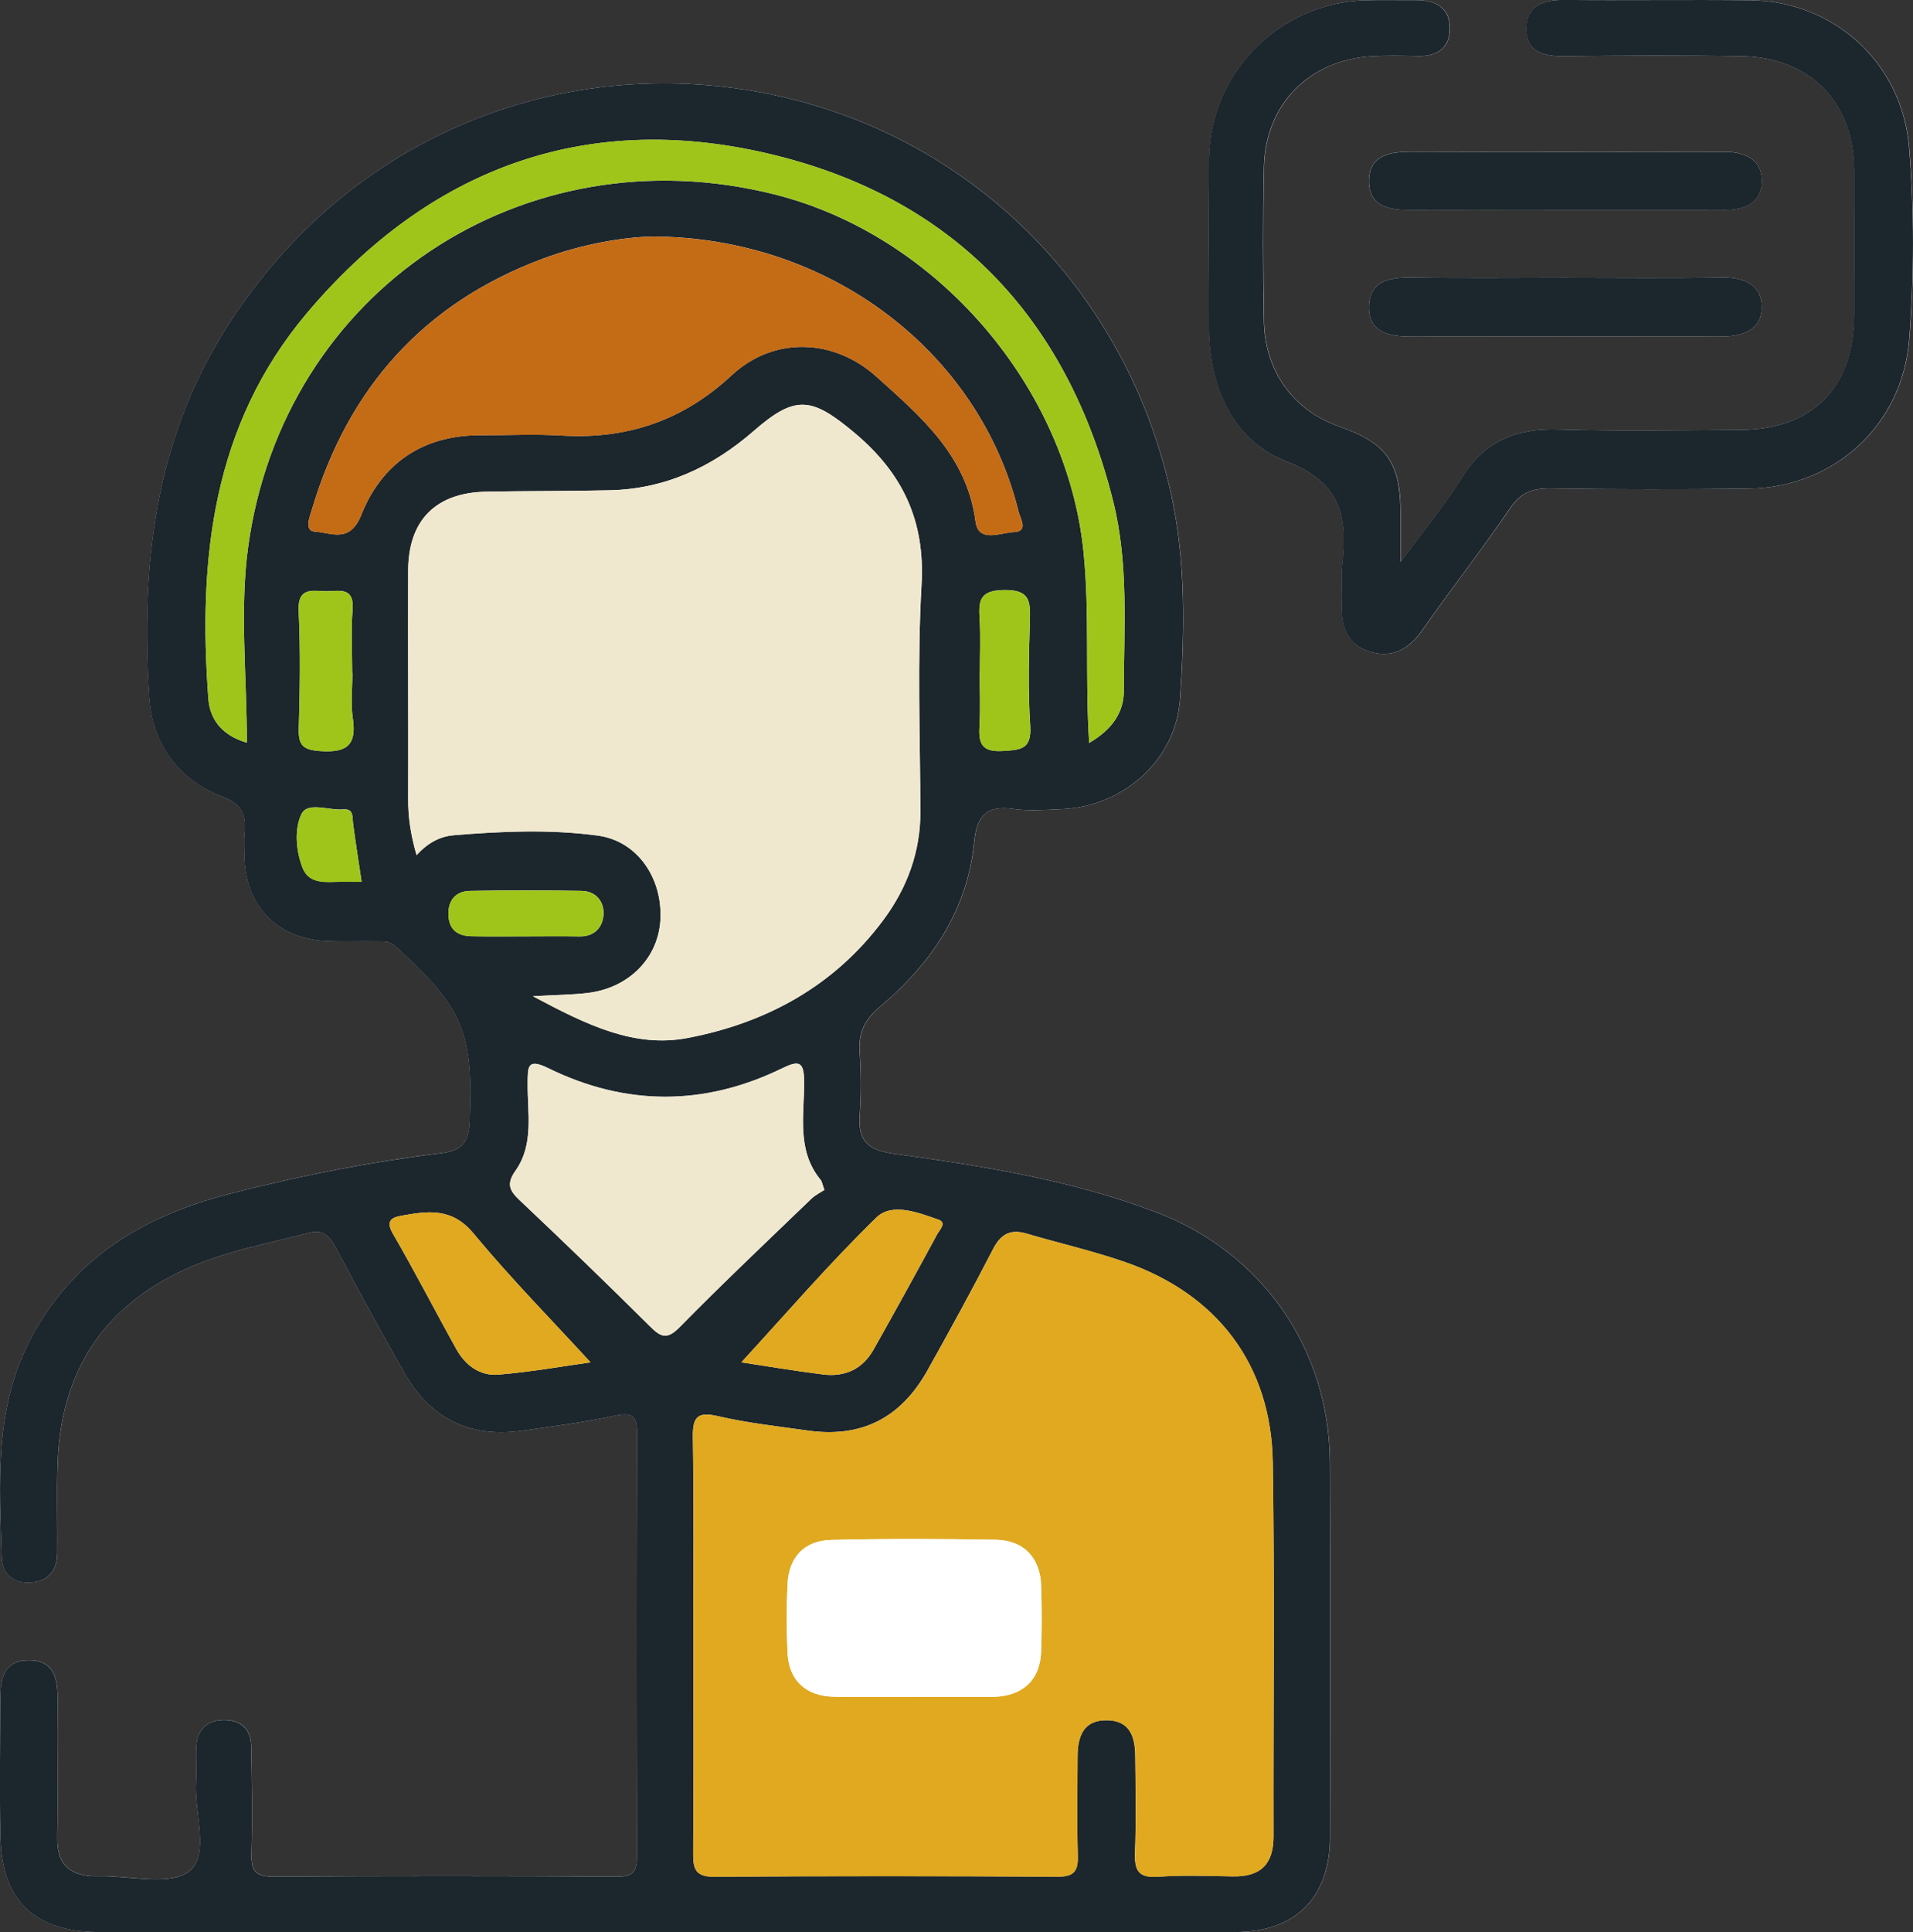 <svg xmlns="http://www.w3.org/2000/svg" width="207" height="209" viewBox="0 0 207 209" fill="none"><rect x="0" y="0" width="207" height="209" fill="#333333" stroke="none"/><g clip-path="url(#clip0_0_6199)"><path d="M72.041 208.993C92.585 208.993 113.129 208.999 133.673 208.993C140.206 208.993 143.913 205.269 143.926 198.69C143.945 185.198 143.978 171.707 143.913 158.216C143.854 145.927 136.577 135.493 125.137 131.135C115.968 127.647 106.349 126.124 96.71 124.798C93.962 124.419 92.846 123.439 93.035 120.689C93.192 118.415 93.192 116.115 93.035 113.842C92.892 111.725 93.538 110.32 95.235 108.89C100.801 104.218 104.717 98.443 105.435 90.988C105.703 88.199 106.819 87.088 109.657 87.499C111.361 87.748 113.129 87.597 114.865 87.526C121.62 87.245 127.265 82.188 127.702 75.563C128.191 68.187 128.335 60.739 126.736 53.474C121.646 30.333 103.314 12.693 79.337 9.518C58.369 6.742 37.075 15.679 24.532 35.41C16.7 47.731 15.238 61.386 16.165 75.459C16.491 80.378 19.285 84.377 24.035 86.16C26.32 87.023 26.652 88.212 26.47 90.172C26.398 90.93 26.45 91.694 26.457 92.458C26.502 97.992 29.994 101.618 35.521 101.807C37.257 101.866 39 101.788 40.736 101.834C41.447 101.853 42.126 101.736 42.818 102.363C50.166 109.053 51.236 111.647 50.831 121.388C50.747 123.518 49.996 124.458 47.816 124.726C40.083 125.674 32.448 127.176 24.897 129.123C15.571 131.527 7.923 136.055 3.296 144.888C-0.64 152.388 -0.052 160.45 0.189 168.467C0.241 170.198 1.416 171.256 3.224 171.184C5.169 171.1 6.18 169.937 6.206 168.016C6.252 164.749 6.128 161.483 6.245 158.222C6.591 148.579 10.996 141.51 19.813 137.407C24.153 135.389 28.865 134.539 33.466 133.35C35.097 132.932 35.743 133.827 36.415 135.101C38.797 139.596 41.225 144.065 43.751 148.488C46.616 153.512 50.871 155.563 56.548 154.753C59.87 154.283 63.211 153.858 66.487 153.146C68.361 152.741 68.941 153.055 68.935 155.054C68.87 170.283 68.876 185.518 68.935 200.748C68.935 202.401 68.537 203.002 66.775 202.989C54.382 202.917 41.995 202.917 29.602 202.989C27.736 203.002 27.162 202.414 27.214 200.571C27.318 196.658 27.259 192.738 27.181 188.824C27.142 186.995 26.019 186.035 24.231 186.054C22.469 186.067 21.373 187.015 21.255 188.831C21.171 190.131 21.294 191.444 21.216 192.744C21.02 196.07 22.685 200.617 20.531 202.374C18.482 204.047 14.116 202.871 10.761 202.949C10.546 202.949 10.324 202.949 10.109 202.949C7.492 202.838 6.174 201.59 6.206 198.853C6.278 193.848 6.187 188.844 6.239 183.839C6.265 181.527 5.841 179.554 3.035 179.593C0.372 179.632 0.052 181.677 0.046 183.755C0.026 188.759 -0.046 193.764 0.059 198.768C0.209 205.621 3.792 208.986 10.742 208.986C31.175 208.986 51.608 208.986 72.048 208.986L72.041 208.993ZM151.561 60.765C151.561 58.217 151.581 56.695 151.561 55.173C151.489 49.953 149.975 47.901 144.924 46.137C139.99 44.413 136.878 40.179 136.78 34.743C136.682 29.196 136.662 23.643 136.78 18.103C136.923 11.295 141.642 6.506 148.442 6.088C150.067 5.99 151.705 6.016 153.33 6.069C155.372 6.14 156.834 5.317 156.893 3.207C156.958 0.927 155.444 0.006 153.278 0.019C151.431 0.032 149.584 -0.02 147.737 0.032C138.431 0.3 130.932 7.918 130.841 17.227C130.782 23.317 130.808 29.412 130.841 35.501C130.874 41.897 133.477 47.699 139.155 49.887C145.329 52.266 145.812 56.055 145.244 61.249C145.1 62.536 145.27 63.862 145.211 65.162C145.107 67.514 145.642 69.605 148.07 70.435C150.524 71.271 152.403 70.323 153.917 68.161C157.017 63.712 160.371 59.439 163.432 54.957C164.568 53.298 165.801 52.808 167.72 52.834C174.892 52.932 182.064 52.945 189.236 52.853C198.477 52.736 205.851 46.007 206.595 36.782C207.15 29.843 207.157 22.859 206.589 15.921C205.838 6.853 198.51 0.136 189.471 0.032C182.736 -0.047 175.995 0.058 169.26 -0.007C166.995 -0.027 165.188 0.626 165.168 3.07C165.142 5.585 167.002 6.114 169.253 6.082C175.662 6.003 182.077 5.971 188.486 6.082C195.893 6.206 200.631 11.086 200.657 18.416C200.676 23.637 200.67 28.857 200.657 34.083C200.644 41.864 196.186 46.431 188.433 46.497C181.803 46.555 175.172 46.653 168.549 46.457C164.013 46.327 160.606 47.738 158.166 51.717C156.384 54.617 154.165 57.257 151.581 60.765H151.561ZM169.227 22.702C174.331 22.702 179.434 22.702 184.537 22.702C185.19 22.702 185.843 22.689 186.489 22.702C188.688 22.748 190.613 21.984 190.639 19.612C190.665 17.267 188.838 16.417 186.587 16.417C175.296 16.437 164 16.45 152.71 16.411C150.321 16.404 148.089 16.803 148.135 19.677C148.174 22.382 150.393 22.722 152.618 22.709C158.152 22.689 163.693 22.702 169.227 22.702ZM169.645 30.046C163.993 30.046 158.342 30.111 152.69 30.02C150.236 29.98 148.102 30.477 148.135 33.299C148.168 35.971 150.36 36.403 152.599 36.403C163.791 36.39 174.99 36.383 186.182 36.403C188.479 36.403 190.62 35.762 190.626 33.227C190.626 30.764 188.681 29.974 186.273 30.02C180.733 30.118 175.186 30.052 169.645 30.052V30.046Z" fill="#F8FAFB"></path><path d="M72.041 208.993C51.608 208.993 31.175 208.993 10.735 208.993C3.785 208.993 0.202 205.628 0.052 198.775C-0.059 193.77 0.02 188.766 0.039 183.761C0.046 181.677 0.365 179.639 3.028 179.6C5.834 179.561 6.258 181.534 6.232 183.846C6.18 188.851 6.265 193.855 6.2 198.86C6.161 201.597 7.485 202.845 10.102 202.956C10.318 202.963 10.54 202.963 10.755 202.956C14.103 202.878 18.475 204.054 20.524 202.381C22.678 200.624 21.014 196.077 21.21 192.751C21.288 191.451 21.164 190.138 21.249 188.838C21.366 187.022 22.463 186.074 24.225 186.061C26.013 186.048 27.135 187.009 27.174 188.831C27.253 192.745 27.311 196.665 27.207 200.578C27.155 202.421 27.723 203.009 29.596 202.995C41.989 202.924 54.375 202.924 66.768 202.995C68.537 203.009 68.935 202.408 68.928 200.755C68.876 185.525 68.87 170.29 68.928 155.061C68.935 153.062 68.354 152.748 66.481 153.153C63.205 153.859 59.864 154.283 56.542 154.76C50.864 155.564 46.609 153.512 43.744 148.495C41.225 144.078 38.797 139.603 36.409 135.108C35.737 133.834 35.091 132.939 33.459 133.357C28.858 134.546 24.146 135.389 19.807 137.414C10.99 141.524 6.585 148.586 6.239 158.229C6.121 161.49 6.239 164.756 6.2 168.023C6.174 169.944 5.156 171.107 3.217 171.191C1.41 171.27 0.235 170.205 0.183 168.474C-0.059 160.457 -0.646 152.395 3.283 144.895C7.91 136.055 15.558 131.534 24.884 129.13C32.441 127.183 40.07 125.687 47.803 124.733C49.983 124.465 50.733 123.525 50.818 121.395C51.223 111.647 50.153 109.06 42.804 102.37C42.113 101.736 41.434 101.854 40.723 101.841C38.987 101.801 37.244 101.88 35.508 101.814C29.981 101.618 26.489 97.999 26.444 92.465C26.437 91.701 26.385 90.936 26.457 90.179C26.639 88.219 26.306 87.023 24.022 86.167C19.271 84.377 16.472 80.385 16.152 75.466C15.225 61.393 16.687 47.732 24.518 35.417C37.062 15.68 58.356 6.742 79.324 9.519C103.301 12.694 121.639 30.334 126.723 53.475C128.322 60.74 128.178 68.181 127.689 75.564C127.252 82.188 121.607 87.245 114.852 87.526C113.116 87.598 111.348 87.742 109.644 87.5C106.805 87.095 105.696 88.206 105.422 90.989C104.704 98.437 100.788 104.219 95.222 108.89C93.525 110.314 92.872 111.725 93.022 113.842C93.179 116.116 93.186 118.416 93.022 120.689C92.833 123.44 93.949 124.42 96.697 124.799C106.336 126.131 115.961 127.647 125.124 131.136C136.564 135.494 143.847 145.927 143.9 158.216C143.965 171.708 143.932 185.199 143.913 198.69C143.906 205.269 140.193 208.993 133.66 208.993C113.116 209.006 92.572 208.993 72.028 208.993H72.041ZM75.03 177.64C75.03 185.251 75.063 192.869 75.004 200.48C74.991 202.159 75.245 203.022 77.275 203.009C89.662 202.924 102.048 202.93 114.434 203.002C116.19 203.009 116.666 202.421 116.621 200.755C116.523 197.168 116.575 193.574 116.595 189.988C116.608 187.806 117.241 186.015 119.844 186.081C122.279 186.14 122.82 187.91 122.84 189.922C122.873 193.405 122.944 196.887 122.814 200.363C122.749 202.244 123.114 203.165 125.274 203.009C127.976 202.819 130.704 202.924 133.419 202.969C136.388 203.022 137.804 201.656 137.798 198.644C137.765 185.16 137.935 171.668 137.719 158.184C137.556 147.639 131.728 139.962 121.665 136.493C118.2 135.298 114.611 134.481 111.093 133.442C109.357 132.932 108.306 133.462 107.465 135.095C105.18 139.518 102.792 143.889 100.358 148.233C97.441 153.447 93.159 155.564 87.377 154.741C84.16 154.283 80.917 153.937 77.764 153.205C75.546 152.689 74.939 153.166 74.971 155.446C75.089 162.842 75.017 170.238 75.017 177.633L75.03 177.64ZM45.075 92.511C46.368 91.061 47.758 90.46 49.069 90.349C54.264 89.911 59.518 89.689 64.667 90.381C69 90.963 71.656 94.987 71.467 99.384C71.284 103.591 68.086 106.884 63.564 107.413C61.919 107.609 60.255 107.616 57.664 107.76C63.505 110.876 68.635 113.385 74.423 112.274C82.959 110.641 90.294 106.636 95.594 99.502C98.165 96.039 99.614 92.132 99.594 87.722C99.555 79.569 99.248 71.389 99.718 63.261C100.116 56.303 97.662 51.162 92.442 46.798C87.808 42.923 86.066 42.688 81.55 46.621C77.079 50.515 71.982 52.893 65.985 53.03C61.534 53.135 57.077 53.096 52.626 53.181C47.157 53.285 44.188 56.264 44.168 61.7C44.142 69.965 44.194 78.229 44.168 86.494C44.168 88.362 44.41 90.172 45.075 92.504V92.511ZM70.527 25.59C67.512 25.649 63.035 26.381 58.734 27.982C45.859 32.784 37.675 41.963 33.772 55.049C33.544 55.827 32.852 57.44 34.086 57.506C35.782 57.597 37.851 58.832 39.091 55.702C41.303 50.123 45.761 47.059 51.993 47.078C54.923 47.085 57.867 46.935 60.79 47.111C67.864 47.529 73.894 45.504 79.174 40.591C83.723 36.364 90.203 36.593 94.817 40.728C99.653 45.066 104.632 49.287 105.565 56.434C105.872 58.767 108.3 57.61 109.69 57.558C111.341 57.492 110.401 56.114 110.205 55.304C105.99 38.174 89.877 25.623 70.527 25.584V25.59ZM117.854 80.366C120.301 78.941 121.607 77.106 121.607 74.714C121.607 67.887 122.148 61.04 120.464 54.272C115.465 34.182 102.929 21.194 82.953 16.575C63.159 11.995 46.348 18.319 33.218 33.862C22.972 45.994 21.419 60.498 22.547 75.59C22.711 77.778 23.97 79.536 26.711 80.34C26.711 73.081 25.915 66.012 26.848 59.185C30.64 31.438 56.659 14.216 83.808 21.03C101.434 25.453 115.452 41.904 117.247 59.72C117.926 66.469 117.397 73.199 117.854 80.372V80.366ZM89.211 128.719C88.963 128.033 88.937 127.791 88.807 127.634C86.157 124.433 87.038 120.604 87.012 116.978C86.999 114.77 86.418 114.685 84.61 115.567C76.198 119.663 67.695 119.65 59.309 115.534C57.025 114.411 57.116 115.443 57.096 117.142C57.057 120.356 57.814 123.76 55.778 126.634C54.78 128.046 55.112 128.771 56.228 129.823C60.966 134.298 65.659 138.826 70.279 143.418C71.46 144.594 72.126 144.999 73.536 143.562C78.182 138.839 82.998 134.285 87.775 129.685C88.239 129.241 88.852 128.947 89.211 128.705V128.719ZM80.218 147.365C82.672 147.737 85.85 148.273 89.048 148.678C91.404 148.978 93.329 148.116 94.523 145.993C96.853 141.85 99.157 137.695 101.408 133.514C101.643 133.076 102.498 132.26 101.552 131.933C99.346 131.162 96.527 130.051 94.83 131.704C89.648 136.754 84.917 142.262 80.218 147.365ZM63.897 147.365C59.766 142.857 55.289 138.309 51.23 133.416C48.887 130.587 46.257 130.999 43.385 131.515C42.243 131.724 41.76 132.155 42.537 133.494C44.925 137.604 47.092 141.837 49.409 145.993C50.375 147.717 51.967 148.861 53.918 148.697C57.527 148.397 61.11 147.757 63.89 147.371L63.897 147.365ZM38.132 72.826H38.112C38.112 70.546 37.969 68.253 38.151 65.979C38.36 63.333 36.566 64 35.175 63.947C33.681 63.895 32.193 63.575 32.317 66.09C32.519 70.317 32.454 74.571 32.33 78.804C32.278 80.601 32.774 81.117 34.64 81.241C37.466 81.437 38.621 80.66 38.177 77.707C37.936 76.112 38.132 74.453 38.132 72.82V72.826ZM106.029 72.807H106.016C106.016 74.656 106.094 76.511 105.996 78.353C105.892 80.189 106.009 81.378 108.476 81.234C110.499 81.117 111.648 81.045 111.478 78.491C111.23 74.701 111.328 70.879 111.445 67.077C111.511 64.973 111.393 63.771 108.613 63.823C106.003 63.869 105.885 64.973 106.003 66.933C106.127 68.887 106.029 70.847 106.029 72.807ZM56.849 101.285C58.8 101.285 60.758 101.259 62.709 101.292C64.347 101.324 65.221 100.279 65.306 98.94C65.391 97.555 64.51 96.392 62.931 96.366C58.917 96.3 54.904 96.294 50.89 96.366C49.383 96.392 48.508 97.287 48.528 98.888C48.547 100.521 49.474 101.239 50.995 101.272C52.946 101.311 54.904 101.285 56.855 101.285H56.849ZM39.13 95.392C38.797 93.158 38.478 91.152 38.21 89.133C38.112 88.402 38.315 87.454 37.153 87.552C35.58 87.689 33.276 86.677 32.611 88.075C31.86 89.656 32.004 91.903 32.702 93.785C33.316 95.438 34.784 95.444 36.239 95.392C37.199 95.353 38.164 95.386 39.124 95.386L39.13 95.392Z" fill="#1C262D"></path><path d="M151.561 60.765C154.139 57.257 156.358 54.617 158.146 51.717C160.593 47.738 164 46.327 168.529 46.457C175.153 46.647 181.783 46.549 188.414 46.497C196.167 46.431 200.618 41.871 200.637 34.083C200.65 28.863 200.65 23.643 200.637 18.416C200.611 11.086 195.873 6.206 188.466 6.082C182.057 5.971 175.642 6.003 169.234 6.082C166.982 6.108 165.129 5.579 165.148 3.07C165.168 0.626 166.982 -0.027 169.24 -0.007C175.975 0.058 182.717 -0.047 189.451 0.032C198.49 0.143 205.819 6.853 206.569 15.921C207.144 22.859 207.137 29.843 206.576 36.782C205.832 46 198.457 52.736 189.217 52.853C182.044 52.945 174.872 52.938 167.7 52.834C165.788 52.808 164.548 53.298 163.413 54.957C160.358 59.439 157.004 63.712 153.898 68.161C152.39 70.323 150.511 71.271 148.05 70.435C145.616 69.605 145.087 67.514 145.192 65.162C145.251 63.862 145.081 62.536 145.224 61.249C145.792 56.055 145.316 52.266 139.136 49.887C133.458 47.699 130.848 41.897 130.821 35.501C130.795 29.412 130.769 23.317 130.821 17.227C130.906 7.911 138.411 0.3 147.717 0.032C149.564 -0.02 151.411 0.032 153.258 0.019C155.425 0.006 156.939 0.927 156.873 3.207C156.815 5.317 155.359 6.134 153.31 6.069C151.685 6.016 150.047 5.99 148.422 6.088C141.615 6.506 136.904 11.295 136.76 18.103C136.643 23.65 136.656 29.196 136.76 34.743C136.858 40.179 139.971 44.413 144.905 46.137C149.956 47.901 151.463 49.953 151.542 55.173C151.561 56.695 151.542 58.211 151.542 60.765H151.561Z" fill="#1C262D"></path><path d="M169.234 22.71C163.7 22.71 158.159 22.697 152.625 22.716C150.4 22.723 148.187 22.39 148.142 19.685C148.096 16.81 150.328 16.412 152.716 16.418C164.006 16.457 175.303 16.444 186.593 16.425C188.845 16.425 190.672 17.274 190.646 19.619C190.62 21.997 188.694 22.755 186.495 22.71C185.843 22.697 185.19 22.71 184.544 22.71C179.441 22.71 174.337 22.71 169.234 22.71Z" fill="#1C262D"></path><path d="M169.645 30.052C175.186 30.052 180.733 30.118 186.273 30.02C188.681 29.974 190.633 30.764 190.626 33.227C190.626 35.762 188.479 36.409 186.182 36.403C174.99 36.383 163.791 36.39 152.599 36.403C150.36 36.403 148.161 35.971 148.135 33.299C148.102 30.477 150.236 29.98 152.69 30.02C158.342 30.111 163.993 30.046 169.645 30.046V30.052Z" fill="#1C262D"></path><path d="M75.03 177.64C75.03 170.245 75.108 162.849 74.984 155.453C74.945 153.173 75.552 152.696 77.778 153.212C80.93 153.944 84.18 154.29 87.391 154.748C93.172 155.571 97.454 153.454 100.371 148.24C102.805 143.896 105.187 139.525 107.478 135.102C108.32 133.469 109.37 132.933 111.106 133.449C114.624 134.488 118.213 135.304 121.678 136.5C131.735 139.969 137.563 147.646 137.732 158.191C137.941 171.675 137.772 185.16 137.811 198.651C137.817 201.663 136.401 203.029 133.432 202.976C130.717 202.931 127.989 202.82 125.287 203.016C123.127 203.166 122.755 202.251 122.827 200.37C122.951 196.894 122.886 193.412 122.853 189.929C122.833 187.917 122.292 186.147 119.858 186.088C117.247 186.022 116.614 187.813 116.608 189.995C116.588 193.581 116.529 197.175 116.634 200.762C116.679 202.428 116.203 203.016 114.447 203.009C102.061 202.937 89.675 202.931 77.288 203.016C75.258 203.029 75.004 202.166 75.017 200.487C75.076 192.876 75.043 185.258 75.043 177.647L75.03 177.64ZM99.052 183.553C101.761 183.553 104.469 183.553 107.177 183.553C107.288 183.553 107.393 183.553 107.504 183.553C110.695 183.455 112.555 181.73 112.659 178.633C112.738 176.249 112.738 173.864 112.659 171.479C112.561 168.52 110.767 166.612 107.791 166.56C101.839 166.455 95.874 166.429 89.923 166.579C87.045 166.651 85.361 168.428 85.224 171.349C85.106 173.838 85.1 176.34 85.224 178.823C85.374 181.802 87.214 183.481 90.288 183.54C93.212 183.599 96.135 183.553 99.059 183.553H99.052Z" fill="#E0A91F"></path><path d="M45.075 92.51C44.403 90.178 44.162 88.368 44.168 86.5C44.194 78.235 44.142 69.971 44.168 61.706C44.188 56.264 47.151 53.291 52.626 53.187C57.077 53.102 61.534 53.141 65.985 53.036C71.976 52.899 77.079 50.521 81.55 46.627C86.066 42.694 87.808 42.923 92.442 46.804C97.656 51.168 100.116 56.303 99.718 63.267C99.248 71.395 99.555 79.575 99.594 87.728C99.614 92.138 98.165 96.045 95.594 99.508C90.301 106.642 82.959 110.647 74.423 112.28C68.635 113.391 63.505 110.882 57.664 107.766C60.255 107.622 61.919 107.609 63.564 107.419C68.086 106.884 71.284 103.597 71.467 99.39C71.663 95 69 90.969 64.667 90.387C59.518 89.695 54.258 89.923 49.069 90.355C47.758 90.466 46.368 91.067 45.075 92.517V92.51Z" fill="#F0E8CE"></path><path d="M70.527 25.592C89.883 25.631 105.99 38.181 110.206 55.312C110.401 56.115 111.341 57.494 109.69 57.566C108.293 57.624 105.866 58.774 105.566 56.442C104.632 49.288 99.653 45.074 94.817 40.736C90.203 36.6 83.723 36.372 79.174 40.599C73.888 45.512 67.865 47.537 60.79 47.119C57.867 46.943 54.923 47.099 51.993 47.086C45.761 47.067 41.303 50.131 39.091 55.71C37.851 58.84 35.789 57.611 34.086 57.514C32.859 57.448 33.544 55.834 33.772 55.057C37.675 41.971 45.859 32.791 58.734 27.989C63.035 26.389 67.506 25.657 70.527 25.598V25.592Z" fill="#C46B16"></path><path d="M117.854 80.366C117.397 73.192 117.926 66.463 117.247 59.714C115.452 41.891 101.434 25.44 83.808 21.024C56.659 14.21 30.646 31.431 26.848 59.178C25.915 66.012 26.711 73.075 26.711 80.333C23.97 79.536 22.711 77.772 22.547 75.583C21.419 60.491 22.965 45.987 33.218 33.855C46.348 18.312 63.159 11.988 82.953 16.568C102.929 21.194 115.466 34.175 120.464 54.265C122.148 61.034 121.607 67.88 121.607 74.708C121.607 77.099 120.301 78.935 117.854 80.359V80.366Z" fill="#9FC51B"></path><path d="M89.211 128.718C88.852 128.96 88.239 129.248 87.775 129.698C82.998 134.298 78.182 138.845 73.536 143.575C72.126 145.006 71.467 144.607 70.279 143.431C65.659 138.832 60.967 134.304 56.228 129.836C55.106 128.777 54.78 128.052 55.778 126.647C57.814 123.773 57.057 120.375 57.096 117.155C57.116 115.456 57.025 114.424 59.309 115.547C67.695 119.663 76.198 119.676 84.61 115.58C86.418 114.698 86.999 114.783 87.012 116.991C87.038 120.611 86.157 124.446 88.807 127.647C88.937 127.804 88.957 128.046 89.211 128.732V128.718Z" fill="#F0E8CE"></path><path d="M80.218 147.366C84.917 142.263 89.648 136.756 94.83 131.705C96.527 130.052 99.346 131.17 101.552 131.934C102.498 132.261 101.643 133.077 101.408 133.515C99.15 137.696 96.853 141.851 94.523 145.994C93.329 148.11 91.404 148.973 89.048 148.679C85.85 148.274 82.672 147.738 80.218 147.366Z" fill="#E0A91F"></path><path d="M63.897 147.372C61.117 147.757 57.534 148.398 53.925 148.698C51.974 148.862 50.381 147.718 49.415 145.993C47.099 141.845 44.925 137.605 42.543 133.495C41.767 132.156 42.243 131.725 43.392 131.516C46.263 131 48.893 130.588 51.236 133.417C55.289 138.317 59.766 142.858 63.903 147.365L63.897 147.372Z" fill="#E0A91F"></path><path d="M38.132 72.827C38.132 74.461 37.936 76.12 38.178 77.714C38.621 80.667 37.466 81.445 34.64 81.249C32.774 81.118 32.278 80.608 32.33 78.812C32.448 74.578 32.519 70.325 32.317 66.098C32.193 63.583 33.681 63.903 35.175 63.955C36.566 64.007 38.367 63.341 38.151 65.987C37.969 68.254 38.112 70.547 38.112 72.834H38.132V72.827Z" fill="#9FC51B"></path><path d="M106.022 72.813C106.022 70.853 106.114 68.893 105.996 66.94C105.872 64.98 105.996 63.876 108.607 63.83C111.387 63.778 111.504 64.98 111.439 67.083C111.321 70.886 111.224 74.708 111.472 78.497C111.635 81.052 110.486 81.123 108.47 81.241C106.003 81.385 105.885 80.196 105.99 78.36C106.094 76.517 106.009 74.662 106.009 72.813H106.022Z" fill="#9FC51B"></path><path d="M56.842 101.291C54.891 101.291 52.933 101.324 50.982 101.278C49.461 101.246 48.534 100.527 48.515 98.894C48.495 97.293 49.376 96.398 50.877 96.372C54.891 96.3 58.904 96.306 62.918 96.372C64.49 96.398 65.371 97.561 65.293 98.946C65.215 100.285 64.334 101.324 62.696 101.298C60.745 101.259 58.787 101.291 56.835 101.291H56.842Z" fill="#9FC51B"></path><path d="M39.124 95.398C38.164 95.398 37.199 95.372 36.239 95.405C34.777 95.457 33.316 95.451 32.702 93.798C32.004 91.916 31.854 89.669 32.611 88.088C33.276 86.689 35.58 87.702 37.153 87.565C38.308 87.467 38.112 88.414 38.21 89.146C38.478 91.158 38.797 93.17 39.13 95.405L39.124 95.398Z" fill="#9FC51B"></path><path d="M99.052 183.553C96.129 183.553 93.205 183.599 90.281 183.54C87.208 183.482 85.367 181.803 85.217 178.823C85.093 176.334 85.1 173.832 85.217 171.349C85.354 168.429 87.038 166.652 89.916 166.58C95.868 166.43 101.826 166.456 107.784 166.56C110.767 166.613 112.555 168.52 112.653 171.48C112.731 173.865 112.731 176.249 112.653 178.634C112.555 181.731 110.695 183.455 107.497 183.553C107.386 183.553 107.282 183.553 107.171 183.553C104.463 183.553 101.754 183.553 99.046 183.553H99.052Z" fill="white"></path></g><defs><clipPath id="clip0_0_6199"><rect width="207" height="209" fill="white"></rect></clipPath></defs></svg>